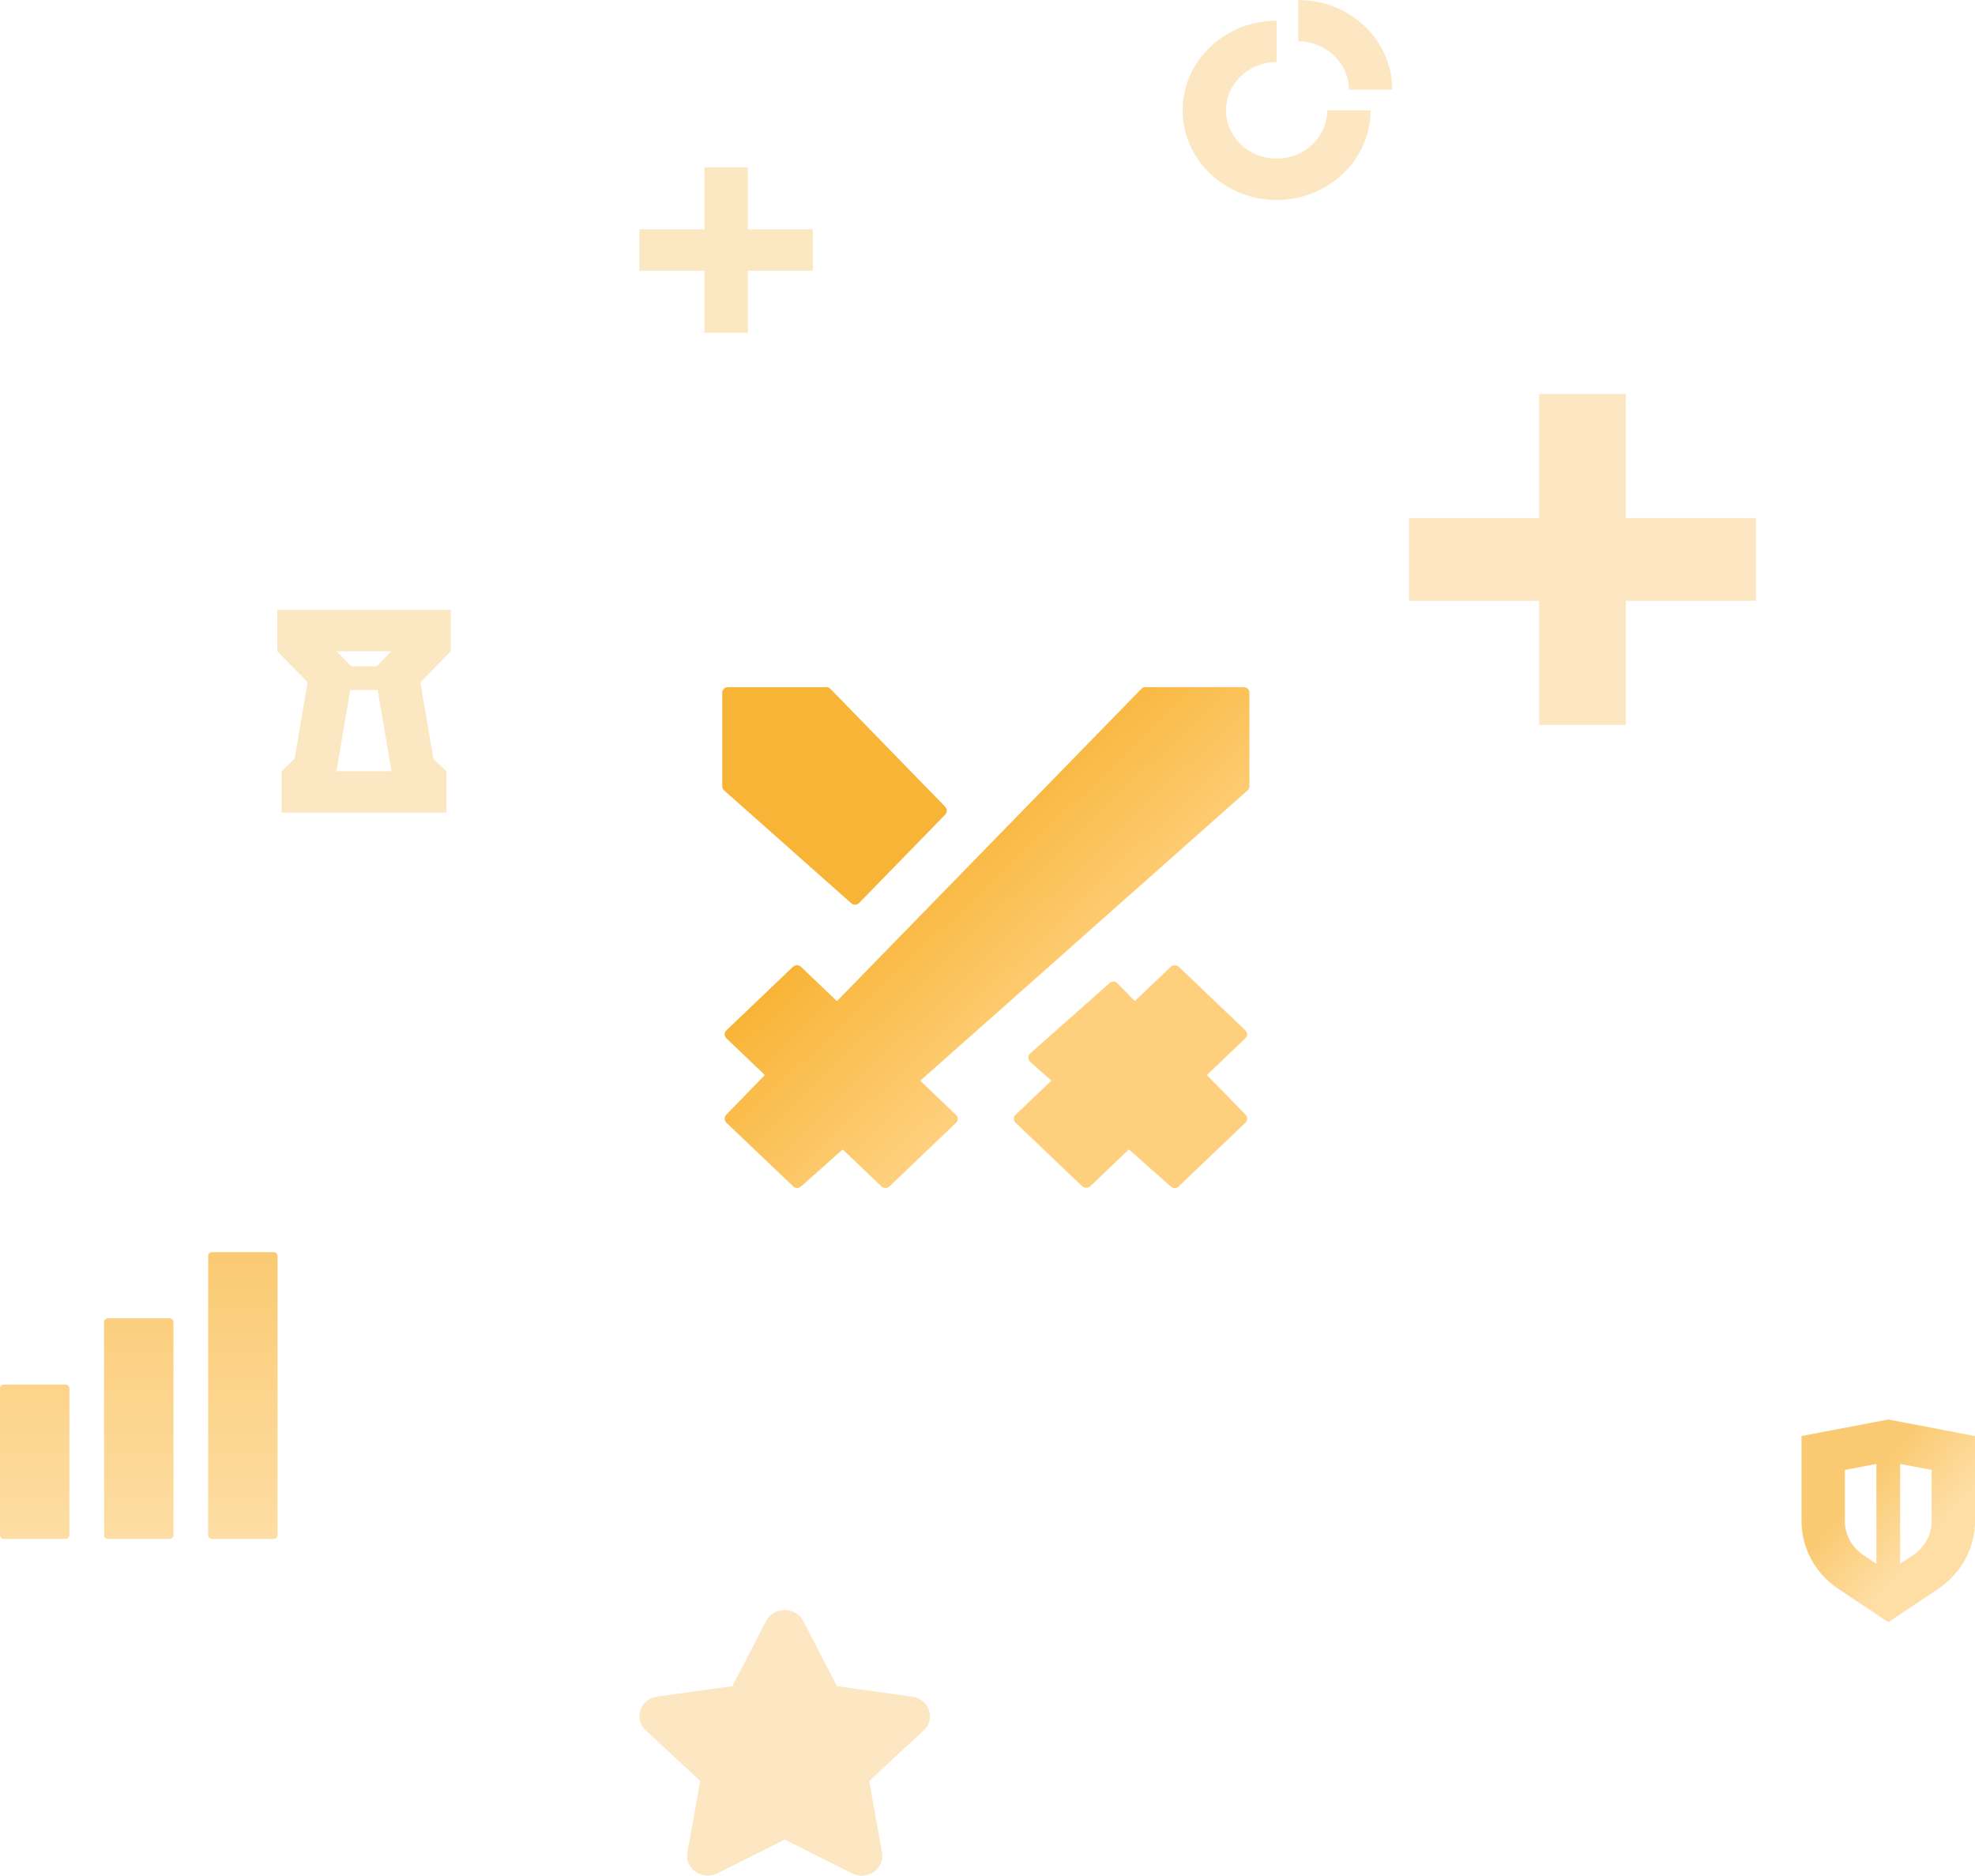 <svg width="319" height="303" viewBox="0 0 319 303" fill="none" xmlns="http://www.w3.org/2000/svg">
<path opacity="0.7" fill-rule="evenodd" clip-rule="evenodd" d="M44.83 202.897C44.83 202.555 44.552 202.277 44.21 202.277H34.242C33.9 202.277 33.622 202.555 33.622 202.897V247.983C33.622 248.325 33.9 248.603 34.242 248.603H44.21C44.552 248.603 44.83 248.325 44.83 247.983V202.897ZM28.017 213.586C28.017 213.244 27.739 212.967 27.397 212.967H17.429C17.087 212.967 16.81 213.244 16.81 213.586V247.981C16.81 248.324 17.087 248.601 17.429 248.601H27.397C27.739 248.601 28.017 248.324 28.017 247.981V213.586ZM0 224.277C0 223.935 0.277 223.658 0.62 223.658H10.588C10.93 223.658 11.207 223.935 11.207 224.277V247.981C11.207 248.323 10.93 248.601 10.588 248.601H0.62C0.277 248.601 0 248.323 0 247.981V224.277Z" fill="url(#paint0_linear_2508_77408)"/>
<g opacity="0.3">
<path d="M120.789 27.027H113.784V53.756H120.789V27.027Z" fill="#F2AE32"/>
<path d="M131.297 43.733V37.051L103.279 37.051V43.733L131.297 43.733Z" fill="#F2AE32"/>
</g>
<path d="M129.747 261.873L135.186 272.388L147.345 274.079C150.087 274.461 151.179 277.672 149.195 279.522L140.391 287.709L142.464 299.266C142.932 301.87 140.067 303.858 137.615 302.625L126.749 297.16L115.872 302.615C113.42 303.848 110.556 301.86 111.024 299.255L113.097 287.698L104.292 279.512C102.308 277.662 103.4 274.451 106.142 274.068L118.301 272.378L123.74 261.863C124.977 259.502 128.521 259.502 129.747 261.873Z" fill="#FCE7C2"/>
<path d="M262.598 63.648H248.589V117.105H262.598V63.648Z" fill="#FCE7C2"/>
<path d="M283.611 97.058V83.693L227.575 83.693V97.058L283.611 97.058Z" fill="#FCE7C2"/>
<path fill-rule="evenodd" clip-rule="evenodd" d="M166.403 171.537C165.991 171.171 165.991 170.527 166.403 170.162L179.223 158.798C179.59 158.472 180.148 158.492 180.49 158.844L183.292 161.717L189.083 156.192C189.451 155.842 190.046 155.842 190.413 156.192L201.163 166.447C201.53 166.797 201.53 167.365 201.163 167.716L194.933 173.658L201.179 180.065C201.536 180.431 201.526 181.018 201.156 181.371L190.361 191.669C190.016 191.999 189.475 192.008 189.117 191.691L182.337 185.675L176.109 191.616C175.742 191.966 175.147 191.966 174.779 191.616L164.03 181.361C163.662 181.011 163.662 180.443 164.03 180.092L169.82 174.569L166.403 171.537ZM173.232 152.771C173.259 152.747 173.283 152.723 173.306 152.697L201.501 127.687C201.698 127.513 201.81 127.263 201.81 127V111.919C201.81 111.411 201.399 111 200.892 111H185.01C184.763 111 184.525 111.1 184.352 111.278L135.18 161.724L129.389 156.19C129.022 155.84 128.427 155.84 128.06 156.19L117.318 166.453C116.951 166.804 116.951 167.372 117.318 167.723L123.539 173.666L117.303 180.064C116.946 180.431 116.957 181.018 117.327 181.371L128.121 191.653C128.467 191.982 129.007 191.992 129.365 191.675L136.118 185.684L142.353 191.641C142.72 191.992 143.315 191.992 143.682 191.641L154.424 181.378C154.791 181.028 154.791 180.459 154.424 180.109L148.637 174.58L159.752 164.72C159.79 164.696 159.825 164.668 159.86 164.638L173.232 152.771ZM134.13 111.278C133.957 111.1 133.719 111 133.471 111H117.573C117.066 111 116.654 111.411 116.654 111.919V127C116.654 127.263 116.767 127.513 116.963 127.687L137.496 145.913C137.863 146.239 138.421 146.218 138.764 145.867L152.664 131.602C153.012 131.245 153.012 130.676 152.665 130.319L134.13 111.278Z" fill="url(#paint1_linear_2508_77408)"/>
<g opacity="0.3">
<path d="M63.219 105.206L62.778 105.66L60.431 108.052L60.978 111.286L63.079 123.648L63.24 124.584H54.337L54.498 123.648L56.6 111.286L57.146 108.052L54.8 105.66L54.358 105.206H63.219ZM72.801 98.523H65.797H49.686H44.783V105.206L49.686 110.217L47.585 122.579L45.484 124.584V131.266H72.101V124.584L70 122.579L67.898 110.217L72.801 105.206V98.523Z" fill="#F2AE32"/>
<path d="M49.688 109.549H67.899" stroke="#F2AE32" stroke-width="3.832" stroke-miterlimit="10"/>
</g>
<g opacity="0.7">
<path fill-rule="evenodd" clip-rule="evenodd" d="M306.907 236.488V252.611L309.004 251.21C310.881 249.961 311.995 247.916 311.995 245.738V237.459L306.907 236.488ZM303.075 252.611V236.488L297.986 237.459V245.738C297.986 247.916 299.1 249.961 300.977 251.21L303.075 252.611ZM290.981 231.979L304.991 229.307L319 231.979V245.738C319 250.095 316.772 254.184 313.025 256.683L304.991 262.049L296.956 256.683C293.209 254.184 290.981 250.101 290.981 245.738V231.979Z" fill="url(#paint2_linear_2508_77408)"/>
</g>
<path fill-rule="evenodd" clip-rule="evenodd" d="M209.699 6.682V0C218.069 0 224.878 6.495 224.878 14.48H217.873C217.873 10.177 214.203 6.682 209.699 6.682ZM198.022 17.82C198.022 22.123 201.693 25.618 206.196 25.618C210.7 25.618 214.371 22.117 214.371 17.82H221.375C221.375 25.805 214.567 32.3 206.196 32.3C197.826 32.3 191.018 25.805 191.018 17.82C191.018 9.835 197.826 3.34 206.196 3.34V10.022C201.686 10.022 198.022 13.517 198.022 17.82Z" fill="#FCE7C2"/>
<defs>
<linearGradient id="paint0_linear_2508_77408" x1="22.415" y1="202.277" x2="22.415" y2="248.603" gradientUnits="userSpaceOnUse">
<stop stop-color="#F8B436"/>
<stop offset="1" stop-color="#FED07E"/>
</linearGradient>
<linearGradient id="paint1_linear_2508_77408" x1="122.696" y1="161.316" x2="147.831" y2="187.67" gradientUnits="userSpaceOnUse">
<stop stop-color="#F8B436"/>
<stop offset="1" stop-color="#FED07E"/>
</linearGradient>
<linearGradient id="paint2_linear_2508_77408" x1="292.969" y1="249.665" x2="303.023" y2="258.237" gradientUnits="userSpaceOnUse">
<stop stop-color="#F8B436"/>
<stop offset="1" stop-color="#FED07E"/>
</linearGradient>
</defs>
</svg>
